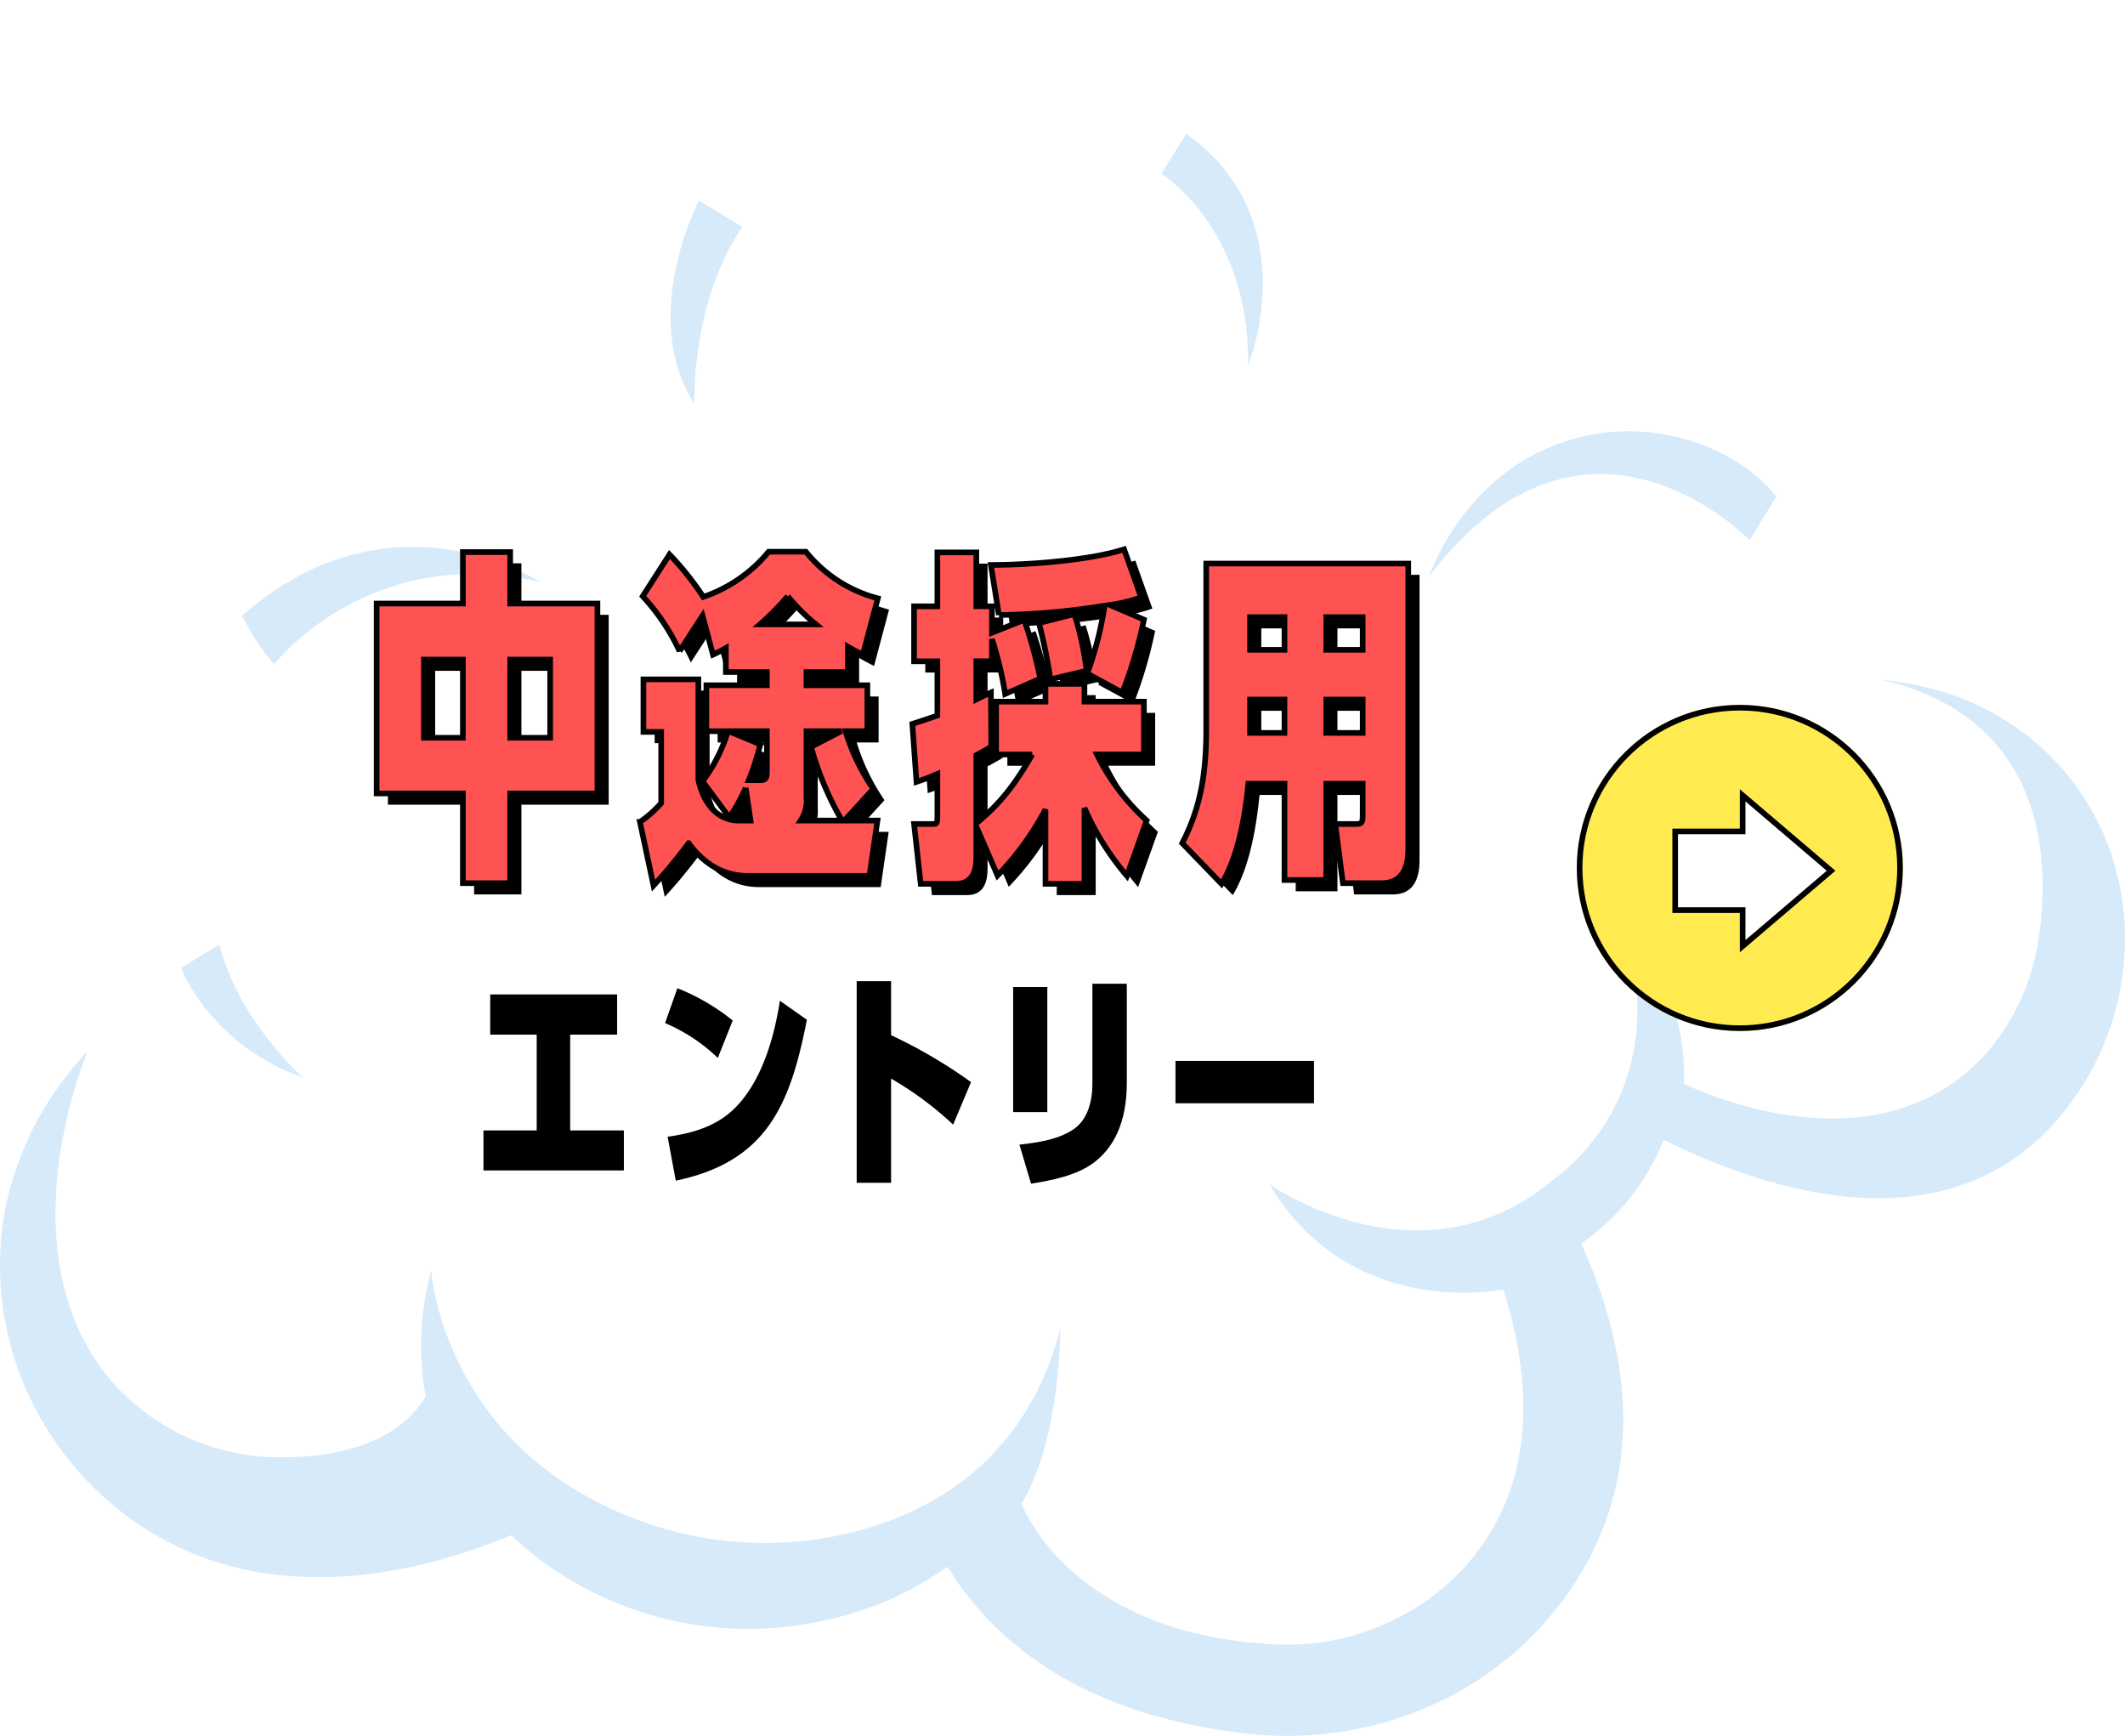 <svg xmlns="http://www.w3.org/2000/svg" xmlns:xlink="http://www.w3.org/1999/xlink" width="378" height="308.73" viewBox="0 0 378 308.73"><defs><clipPath id="clip-path"><rect id="&#x9577;&#x65B9;&#x5F62;_16" data-name="&#x9577;&#x65B9;&#x5F62; 16" width="378" height="308.73" fill="none"></rect></clipPath><filter id="&#x6955;&#x5186;&#x5F62;_14" x="280.485" y="125.365" width="61" height="61" filterUnits="userSpaceOnUse"><feGaussianBlur></feGaussianBlur></filter><clipPath id="clip-path-2"><rect id="&#x9577;&#x65B9;&#x5F62;_254" data-name="&#x9577;&#x65B9;&#x5F62; 254" width="147.741" height="36.015" fill="none"></rect></clipPath></defs><g id="&#x30B0;&#x30EB;&#x30FC;&#x30D7;_2330" data-name="&#x30B0;&#x30EB;&#x30FC;&#x30D7; 2330" transform="translate(-749 -120.635)"><g id="&#x30B0;&#x30EB;&#x30FC;&#x30D7;_344" data-name="&#x30B0;&#x30EB;&#x30FC;&#x30D7; 344" transform="translate(749 120.635)"><g id="&#x30B0;&#x30EB;&#x30FC;&#x30D7;_21" data-name="&#x30B0;&#x30EB;&#x30FC;&#x30D7; 21" clip-path="url(#clip-path)"><path id="&#x30D1;&#x30B9;_114" data-name="&#x30D1;&#x30B9; 114" d="M361.5,131.554c-9.578-7.879-23.769-13.143-44.67-10.017A30.468,30.468,0,0,0,309.8,96.463a77.738,77.738,0,0,0,7.854-13.451C335.173,44.23,305.963.408,263.412.005c-34.878-.33-49.991,16.915-56.5,33.127-7.24-5.707-15.8-8.552-22.672-9.965a57.247,57.247,0,0,0-24.734.272c-13.724,3.26-22.208,10.642-27.469,18.68a55.454,55.454,0,0,0-26.956-11.71C69.746,25.076,37.46,53.279,38.962,88.986a47.263,47.263,0,0,0,11.189,29.171A51.108,51.108,0,0,0,39.971,168.6C26.553,175.764,6.57,190,1.339,213.153c-7.068,31.284,14.653,62.411,46.43,66.752,11.642,1.591,25.973.228,43.171-6.861a57.56,57.56,0,0,0,6.365,5.262,62.013,62.013,0,0,0,49.892,9.781,58.385,58.385,0,0,0,21.333-9.45c7.873,12.843,23.227,26.287,53.191,29.684,20.089,2.278,40.389-5,53.573-20.33,12.007-13.957,20.076-35.58,5.982-66.818a40.978,40.978,0,0,0,14.678-18.432c18.91,9.346,50.7,19.489,70.57-4.269,16.792-20.076,15.187-50.29-5.026-66.918" transform="translate(0 0)" fill="#fff"></path><path id="&#x30D1;&#x30B9;_115" data-name="&#x30D1;&#x30B9; 115" d="M302.768,93.535s-29.133-30.416-57.06,6.55A43.287,43.287,0,0,1,257.691,82.85a36.427,36.427,0,0,1,43.461-2.825,25.778,25.778,0,0,1,6.374,5.762Z" transform="translate(8.449 2.55)" fill="#d7eafa"></path><path id="&#x30D1;&#x30B9;_116" data-name="&#x30D1;&#x30B9; 116" d="M366.528,194.455c-19.871,23.75-51.668,13.613-70.576,4.262a40.894,40.894,0,0,1-14.678,18.433c14.1,31.238,6.03,52.867-5.979,66.821-13.188,15.33-33.483,22.612-53.571,20.326-29.966-3.393-45.316-16.84-53.2-29.677a58.257,58.257,0,0,1-21.329,9.444,62.018,62.018,0,0,1-49.888-9.775,59.308,59.308,0,0,1-6.372-5.265c-17.191,7.085-31.528,8.451-43.165,6.858-31.776-4.334-53.5-35.469-46.434-66.749a57.234,57.234,0,0,1,14.264-26.2S.05,219.106,20.217,242.053a39.768,39.768,0,0,0,30.164,13.1c8.925-.035,19.973-2.055,25.339-10.789a50.321,50.321,0,0,1,1-22.436c0,.2,1.706,26.838,29.47,41.156a64.846,64.846,0,0,0,46.651,5.106c13.891-3.78,29.811-13.156,35.759-35.825,0,0,.083,19.55-6.879,31.063,0,0,8.425,23,44.449,24.962a43.039,43.039,0,0,0,33.068-12.322c9.179-9.3,16.32-25.032,8.161-50.768,0,0-27.1,5.741-41.634-18.733,0,0,27.1,19.188,50.778-.993,0,0,21.939-14.523,12.237-44.789,0,0,11.44,9.568,10.747,27.908,0,0,34.571,17.5,54.525-6.256a39.958,39.958,0,0,0,8.724-20.5c1.839-13.733.776-38.171-27.914-45.031,11.461,1.117,20.119,5.265,26.635,10.623,20.212,16.633,21.815,46.847,5.027,66.925" transform="translate(0 4.02)" fill="#d7eafa"></path><path id="&#x30D1;&#x30B9;_117" data-name="&#x30D1;&#x30B9; 117" d="M52.876,186.084s-11.443-9.945-14.9-23.679l-6.842,4.13s5.047,13.647,21.744,19.549" transform="translate(1.071 5.584)" fill="#d7eafa"></path><path id="&#x30D1;&#x30B9;_118" data-name="&#x30D1;&#x30B9; 118" d="M94.728,100.305s-26.438-17.48-53.085,5.948a40.456,40.456,0,0,0,5.684,8.668s16.81-21.776,47.4-14.616" transform="translate(1.432 3.234)" fill="#d7eafa"></path><path id="&#x30D1;&#x30B9;_119" data-name="&#x30D1;&#x30B9; 119" d="M215.153,64.215s10.613-25.8-11.009-41.223l-4.435,7.119s15.735,9.629,15.444,34.1" transform="translate(6.867 0.791)" fill="#d7eafa"></path><path id="&#x30D1;&#x30B9;_120" data-name="&#x30D1;&#x30B9; 120" d="M119.551,70.653s-.645-18.084,8.54-31.5l-7.728-4.665s-10.809,20.568-.812,36.162" transform="translate(3.965 1.186)" fill="#d7eafa"></path><g id="&#x30B0;&#x30EB;&#x30FC;&#x30D7;_2553" data-name="&#x30B0;&#x30EB;&#x30FC;&#x30D7; 2553" transform="translate(-334.515 -6086.635)"><g transform="matrix(1, 0, 0, 1, 334.51, 6086.63)" filter="url(#&#x6955;&#x5186;&#x5F62;_14)"><g id="&#x6955;&#x5186;&#x5F62;_14-2" data-name="&#x6955;&#x5186;&#x5F62; 14" transform="translate(280.49 125.37)" fill="#ffeb50" stroke="#000" stroke-width="1"><circle cx="29" cy="29" r="29" stroke="none"></circle><circle cx="29" cy="29" r="28.5" fill="none"></circle></g></g><g id="&#x5408;&#x4F53;_1" data-name="&#x5408;&#x4F53; 1" transform="translate(632 6227)" fill="#fff"><path d="M 12.5 27.916 L 12.5 22 L 12.5 21.5 L 12 21.5 L 0.5 21.5 L 0.5 7.5 L 12 7.5 L 12.5 7.5 L 12.5 7 L 12.5 1.084 L 28.229 14.5 L 12.5 27.916 Z" stroke="none"></path><path d="M 13 26.833 L 27.459 14.5 L 13 2.167 L 13 8 L 1 8 L 1 21 L 13 21 L 13 26.833 M 12 29 L 12 22 L 8.178710686479462e-07 22 L 8.178710686479462e-07 7 L 12 7 L 12 8.178710686479462e-07 L 29 14.5 L 12 29 Z" stroke="none" fill="#000"></path></g></g></g></g><g id="&#x30B0;&#x30EB;&#x30FC;&#x30D7;_827" data-name="&#x30B0;&#x30EB;&#x30FC;&#x30D7; 827" transform="translate(-31 -6896)"><g id="&#x30B0;&#x30EB;&#x30FC;&#x30D7;_820" data-name="&#x30B0;&#x30EB;&#x30FC;&#x30D7; 820" transform="translate(-3813.979 -48)"><g id="&#x30B0;&#x30EB;&#x30FC;&#x30D7;_816" data-name="&#x30B0;&#x30EB;&#x30FC;&#x30D7; 816"><path id="&#x30D1;&#x30B9;_2980" data-name="&#x30D1;&#x30B9; 2980" d="M8.908,44.786h6.929V58.7H8.908Zm15.342,0h7.112V58.7H24.249ZM15.837,25.672v9.154H.5V68.6H15.837V84.556h8.413V68.6H39.774V34.826H24.249V25.672Z" transform="translate(4662.48 7139.152)"></path><path id="&#x30D1;&#x30B9;_2981" data-name="&#x30D1;&#x30B9; 2981" d="M54.556,73.47,53.132,83.3H31.484c-4.518,0-7.917-2.289-10.515-5.815a92.482,92.482,0,0,1-6.247,7.548l-2.415-11.32a19.5,19.5,0,0,0,3.776-3.344V57.7H12.926V48.355H22.7V66.228c.746,3.649,3.034,7.243,7.179,7.243h2.1l-.865-5.815A31.239,31.239,0,0,1,28.2,72.911l-4.76-6.433a28.173,28.173,0,0,0,4.514-8.9H24.123V49.406H34.887V47.054h-7.3V42.787c-.746.436-1.487.805-2.289,1.178l-1.856-6.929-4.085,6.31A37.941,37.941,0,0,0,12.8,33.573l4.764-7.421a50.519,50.519,0,0,1,6,7.544A25.9,25.9,0,0,0,35.2,25.656h6.62a24.291,24.291,0,0,0,12.8,8.29L51.954,43.965c-.924-.432-1.793-.928-2.657-1.424v4.514H41.935v2.352H52.76v8.167H48.865a37.513,37.513,0,0,0,4.946,10.265L48.678,73.47Zm-26.475-15.9,5.632,2.348a48.144,48.144,0,0,1-2.043,6.37h2.043c1.111,0,1.174-.555,1.174-1.547V57.573Zm10.515-24a47.184,47.184,0,0,1-4.946,5.009h9.959A34.8,34.8,0,0,1,38.6,33.573m4.145,26.781,5.378-2.78H41.935V69.448a6.455,6.455,0,0,1-1.051,4.022h7.362a55.372,55.372,0,0,1-5.505-13.117" transform="translate(4697.507 7139.104)"></path><path id="&#x30D1;&#x30B9;_2982" data-name="&#x30D1;&#x30B9; 2982" d="M45.862,62.041H39.428v-9.4H48.21V49.484h6.929v3.153H65.717v9.4H57.368a39.235,39.235,0,0,0,8.841,11.752l-3.522,9.833a48.856,48.856,0,0,1-7.548-12.062V85.05H48.21V71.814a51.594,51.594,0,0,1-8.532,11.752l-3.772-8.726v5.505c0,2.475-.746,4.7-3.653,4.7H26.01L24.832,74.408h3.094c.988,0,1.051.063,1.051-1.606V65.5c-1.174.5-2.415.988-3.712,1.42L24.523,56.6q2.32-.738,4.454-1.483v-9.65H24.832V35.689h4.145V26.1h6.929v9.587h2.78v4.7L44.438,38.1a87.046,87.046,0,0,1,2.848,10.447l-6.247,2.725A64.645,64.645,0,0,0,38.687,41.5v3.958h-2.78v6.8c.861-.428,1.729-.865,2.594-1.237l.063,9.65c-.865.5-1.733.992-2.657,1.487V74.285c4.51-3.712,7.048-7.239,9.955-12.244M39.924,37.236l-1.424-8.9c6.62,0,17.5-.805,23.691-2.784l3.03,8.536a28.583,28.583,0,0,1-5.565,1.36l6.061,2.6a78.034,78.034,0,0,1-3.839,12.986l-6.243-3.4a61.9,61.9,0,0,0,3.094-12.062,128.542,128.542,0,0,1-18.8,1.67m15.588,9.9-6.433,1.547a90.615,90.615,0,0,0-2.043-10.023l6.31-1.606a55.226,55.226,0,0,1,2.166,10.082" transform="translate(4733.743 7138.781)"></path><path id="&#x30D1;&#x30B9;_2983" data-name="&#x30D1;&#x30B9; 2983" d="M62.239,82.469H54.814V65.339H48.384c-.559,5.688-1.8,12.986-4.764,17.813l-6.993-7.235c3.4-6.56,4.268-12.807,4.268-20.165V26.187H76.835v50.84c0,3.153-1.051,6-4.7,6H65.205L63.845,72.51h3.772c1.115,0,1.115-.428,1.115-1.916V65.339H62.239ZM54.814,35.71H48.69v5.815h6.124Zm0,14.656H48.69v5.942h6.124ZM68.731,35.71H62.239v5.815h6.493Zm0,14.656H62.239v5.942h6.493Z" transform="translate(4769.651 7140.679)"></path></g><g id="&#x30B0;&#x30EB;&#x30FC;&#x30D7;_818" data-name="&#x30B0;&#x30EB;&#x30FC;&#x30D7; 818" transform="translate(-2 -2)"><path id="&#x30D1;&#x30B9;_2980-2" data-name="&#x30D1;&#x30B9; 2980" d="M8.908,44.786h6.929V58.7H8.908Zm15.342,0h7.112V58.7H24.249ZM15.837,25.672v9.154H.5V68.6H15.837V84.556h8.413V68.6H39.774V34.826H24.249V25.672Z" transform="translate(4662.48 7139.152)" fill="#ff5353" stroke="#000" stroke-width="1"></path><path id="&#x30D1;&#x30B9;_2981-2" data-name="&#x30D1;&#x30B9; 2981" d="M54.556,73.47,53.132,83.3H31.484c-4.518,0-7.917-2.289-10.515-5.815a92.482,92.482,0,0,1-6.247,7.548l-2.415-11.32a19.5,19.5,0,0,0,3.776-3.344V57.7H12.926V48.355H22.7V66.228c.746,3.649,3.034,7.243,7.179,7.243h2.1l-.865-5.815A31.239,31.239,0,0,1,28.2,72.911l-4.76-6.433a28.173,28.173,0,0,0,4.514-8.9H24.123V49.406H34.887V47.054h-7.3V42.787c-.746.436-1.487.805-2.289,1.178l-1.856-6.929-4.085,6.31A37.941,37.941,0,0,0,12.8,33.573l4.764-7.421a50.519,50.519,0,0,1,6,7.544A25.9,25.9,0,0,0,35.2,25.656h6.62a24.291,24.291,0,0,0,12.8,8.29L51.954,43.965c-.924-.432-1.793-.928-2.657-1.424v4.514H41.935v2.352H52.76v8.167H48.865a37.513,37.513,0,0,0,4.946,10.265L48.678,73.47Zm-26.475-15.9,5.632,2.348a48.144,48.144,0,0,1-2.043,6.37h2.043c1.111,0,1.174-.555,1.174-1.547V57.573Zm10.515-24a47.184,47.184,0,0,1-4.946,5.009h9.959A34.8,34.8,0,0,1,38.6,33.573m4.145,26.781,5.378-2.78H41.935V69.448a6.455,6.455,0,0,1-1.051,4.022h7.362a55.372,55.372,0,0,1-5.505-13.117" transform="translate(4697.507 7139.104)" fill="#ff5353" stroke="#000" stroke-width="1"></path><path id="&#x30D1;&#x30B9;_2982-2" data-name="&#x30D1;&#x30B9; 2982" d="M45.862,62.041H39.428v-9.4H48.21V49.484h6.929v3.153H65.717v9.4H57.368a39.235,39.235,0,0,0,8.841,11.752l-3.522,9.833a48.856,48.856,0,0,1-7.548-12.062V85.05H48.21V71.814a51.594,51.594,0,0,1-8.532,11.752l-3.772-8.726v5.505c0,2.475-.746,4.7-3.653,4.7H26.01L24.832,74.408h3.094c.988,0,1.051.063,1.051-1.606V65.5c-1.174.5-2.415.988-3.712,1.42L24.523,56.6q2.32-.738,4.454-1.483v-9.65H24.832V35.689h4.145V26.1h6.929v9.587h2.78v4.7L44.438,38.1a87.046,87.046,0,0,1,2.848,10.447l-6.247,2.725A64.645,64.645,0,0,0,38.687,41.5v3.958h-2.78v6.8c.861-.428,1.729-.865,2.594-1.237l.063,9.65c-.865.5-1.733.992-2.657,1.487V74.285c4.51-3.712,7.048-7.239,9.955-12.244M39.924,37.236l-1.424-8.9c6.62,0,17.5-.805,23.691-2.784l3.03,8.536a28.583,28.583,0,0,1-5.565,1.36l6.061,2.6a78.034,78.034,0,0,1-3.839,12.986l-6.243-3.4a61.9,61.9,0,0,0,3.094-12.062,128.542,128.542,0,0,1-18.8,1.67m15.588,9.9-6.433,1.547a90.615,90.615,0,0,0-2.043-10.023l6.31-1.606a55.226,55.226,0,0,1,2.166,10.082" transform="translate(4733.743 7138.781)" fill="#ff5353" stroke="#000" stroke-width="1"></path><path id="&#x30D1;&#x30B9;_2983-2" data-name="&#x30D1;&#x30B9; 2983" d="M62.239,82.469H54.814V65.339H48.384c-.559,5.688-1.8,12.986-4.764,17.813l-6.993-7.235c3.4-6.56,4.268-12.807,4.268-20.165V26.187H76.835v50.84c0,3.153-1.051,6-4.7,6H65.205L63.845,72.51h3.772c1.115,0,1.115-.428,1.115-1.916V65.339H62.239ZM54.814,35.71H48.69v5.815h6.124Zm0,14.656H48.69v5.942h6.124ZM68.731,35.71H62.239v5.815h6.493Zm0,14.656H62.239v5.942h6.493Z" transform="translate(4769.651 7140.679)" fill="#ff5353" stroke="#000" stroke-width="1"></path></g></g><g id="&#x30B0;&#x30EB;&#x30FC;&#x30D7;_824" data-name="&#x30B0;&#x30EB;&#x30FC;&#x30D7; 824" transform="translate(866 7191.14)"><path id="&#x30D1;&#x30B9;_2988" data-name="&#x30D1;&#x30B9; 2988" d="M1.2.889V8.04h8.27V25.076H0V32.19H24.974V25.076H15.424V8.04h8.352V.889Z" transform="translate(0 1.469)"></path><g id="&#x30B0;&#x30EB;&#x30FC;&#x30D7;_823" data-name="&#x30B0;&#x30EB;&#x30FC;&#x30D7; 823" transform="translate(0 0)"><g id="&#x30B0;&#x30EB;&#x30FC;&#x30D7;_822" data-name="&#x30B0;&#x30EB;&#x30FC;&#x30D7; 822" clip-path="url(#clip-path-2)"><path id="&#x30D1;&#x30B9;_2989" data-name="&#x30D1;&#x30B9; 2989" d="M24.215,6.215l-2.646,6.658a31.136,31.136,0,0,0-9.386-6.2l2.19-6.2a37.817,37.817,0,0,1,9.842,5.746M14.087,34.705l-1.448-7.814c5.043-.705,9.59-2.153,12.984-6.2C29.717,15.85,31.658,8.819,32.61,2.7l4.8,3.389c-2.938,14.97-7.029,25.224-23.32,28.615" transform="translate(20.12 0.775)"></path><path id="&#x30D1;&#x30B9;_2990" data-name="&#x30D1;&#x30B9; 2990" d="M45.382,17.948,42.2,25.515a59.619,59.619,0,0,0-11.041-8.188V35.851h-6.12V0h6.12V9.6a89.538,89.538,0,0,1,14.225,8.352" transform="translate(41.348 0)"></path><path id="&#x30D1;&#x30B9;_2991" data-name="&#x30D1;&#x30B9; 2991" d="M41.613,23H35.536V.75h6.077Zm14.14-5.25c0,5.375-1.323,10.752-5.788,14.183-3.142,2.355-7.443,3.184-11.248,3.8l-2.066-6.947c3.224-.371,6.615-.825,9.429-2.6,2.768-1.737,3.553-5.21,3.553-8.27V.172h6.12Z" transform="translate(58.687 0.284)"></path><rect id="&#x9577;&#x65B9;&#x5F62;_253" data-name="&#x9577;&#x65B9;&#x5F62; 253" width="24.643" height="7.525" transform="translate(123.098 14.183)"></rect></g></g></g></g></g></svg>